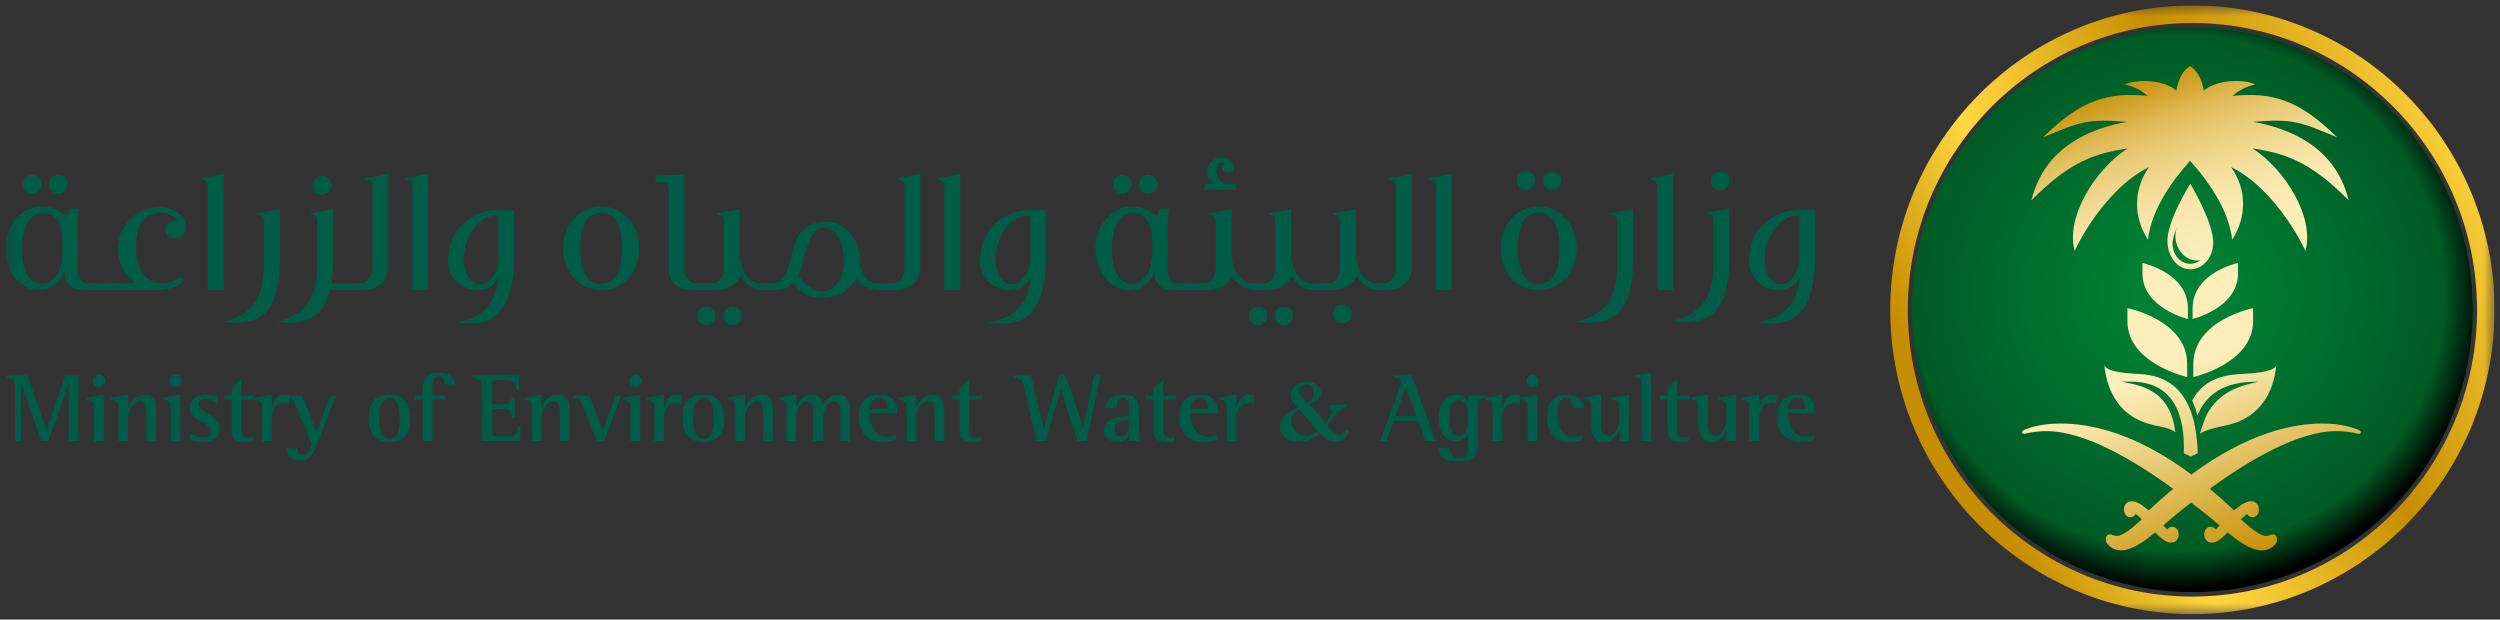 <svg xmlns="http://www.w3.org/2000/svg" fill="none" viewBox="0 0 230 57" height="57" width="230">
<rect x="0" y="0" width="230" height="57" fill="#333333" stroke="none"/>
<g clip-path="url(#clip0_1_47086)">
<mask height="57" width="230" y="0" x="0" maskUnits="userSpaceOnUse" style="mask-type:luminance" id="mask0_1_47086">
<path fill="white" d="M229.5 0.5H0.5V56.5H229.5V0.5Z"></path>
</mask>
<g mask="url(#mask0_1_47086)">
<path fill="#005D45" d="M5.355 17.804C5.851 17.804 6.198 17.419 6.198 16.951C6.198 16.483 5.851 16.101 5.355 16.101C4.859 16.101 4.511 16.486 4.511 16.951C4.511 17.416 4.859 17.804 5.355 17.804Z"></path>
<path fill="#005D45" d="M2.969 17.804C3.451 17.804 3.813 17.419 3.813 16.951C3.813 16.483 3.448 16.101 2.969 16.101C2.456 16.101 2.125 16.486 2.125 16.951C2.125 17.416 2.456 17.804 2.969 17.804Z"></path>
<path fill="#005D45" d="M15.198 21.091C15.198 21.559 15.546 21.927 16.144 21.927C16.743 21.927 17.105 21.459 17.105 20.942C17.105 19.825 15.962 19.055 14.719 19.055C12.664 19.055 10.859 20.658 10.859 22.877C10.859 24.264 11.489 25.399 12.484 26.065H8.011C7.233 25.999 7.151 25.18 7.151 24.73V20.405C7.151 20.055 7.168 19.621 7.267 19.188H6.438C6.321 19.305 6.355 19.371 6.321 19.437C6.256 19.638 6.173 19.854 6.139 19.854C6.139 19.854 6.039 19.788 5.856 19.67C5.474 19.42 4.844 19.001 3.901 19.001C1.814 19.001 0.503 20.887 0.503 22.809C0.503 24.879 1.811 26.682 3.553 26.682C4.961 26.682 5.708 25.663 5.956 24.945C5.956 26.464 6.886 26.665 8.011 26.682H14.574C15.6 26.682 16.364 26.349 16.977 25.746L16.563 25.462C16.133 25.847 15.586 26.062 14.873 26.062C13.231 26.062 12.521 24.626 12.521 22.691C12.521 20.638 13.3 19.587 14.776 19.587C15.62 19.587 16.084 19.937 16.318 20.388C16.201 20.371 16.102 20.353 15.988 20.353C15.492 20.353 15.209 20.62 15.209 21.088M5.554 24.615C5.289 25.499 4.576 26.116 3.764 26.116C3.068 26.116 2.008 25.367 2.008 22.912C2.008 21.192 2.604 19.59 3.898 19.59C5.554 19.59 5.737 21.175 5.737 22.593C5.737 23.478 5.702 24.112 5.554 24.612"></path>
<path fill="#005D45" d="M20.566 26.682V16.015L18.396 16.431C19.092 16.664 19.109 16.781 19.109 17.166V26.679H20.569L20.566 26.682Z"></path>
<path fill="#005D45" d="M25.754 19.239L23.55 19.656C24.28 19.891 24.297 20.006 24.297 20.408V24.649C24.166 27.788 22.971 28.971 20.568 29.623C21.181 29.672 21.546 29.689 21.763 29.689C25.474 29.689 25.756 26.384 25.756 23.395V19.237L25.754 19.239Z"></path>
<path fill="#005D45" d="M29.63 17.921C30.095 17.921 30.491 17.537 30.491 17.054C30.491 16.572 30.095 16.187 29.63 16.187C29.166 16.187 28.77 16.555 28.77 17.054C28.77 17.554 29.166 17.921 29.63 17.921Z"></path>
<path fill="#005D45" d="M34.269 17.169V24.463C34.269 25.448 33.887 26.065 32.96 26.065H30.492C30.626 25.212 30.657 24.296 30.657 23.394V19.236L28.471 19.653C29.183 19.888 29.2 20.003 29.2 20.405V24.646C29.083 27.785 27.892 28.971 25.472 29.62C26.084 29.669 26.466 29.686 26.666 29.686C28.987 29.686 29.964 28.382 30.361 26.682H33.311C34.719 26.682 35.731 25.916 35.731 24.511V16.015L33.545 16.431C34.275 16.664 34.275 16.781 34.275 17.166"></path>
<path fill="#005D45" d="M37.931 17.169V26.682H39.391V16.015L37.219 16.431C37.914 16.664 37.931 16.781 37.931 17.166"></path>
<path fill="#005D45" d="M41.213 24.081C41.213 25.683 42.638 26.651 43.75 26.685H43.833C45.041 26.685 45.54 26.05 45.888 25.499C45.574 28.62 43.719 29.29 42.325 29.605L41.928 29.672C42.524 29.72 43.054 29.755 43.288 29.755C45.061 29.755 47.316 29.054 47.316 23.394V19.305H46.056C43.24 19.305 41.216 21.175 41.216 24.078M45.854 23.661C45.854 24.959 45.095 26.157 44.106 26.165C43.166 26.125 42.655 24.962 42.655 23.98C42.655 21.493 44.212 19.822 45.671 19.822H45.854V23.661Z"></path>
<path fill="#005D45" d="M55.315 19.004C53.112 19.004 51.817 20.89 51.817 22.86C51.817 24.83 53.112 26.682 55.315 26.682C57.519 26.682 58.813 24.796 58.813 22.86C58.813 20.925 57.505 19.004 55.315 19.004ZM55.315 26.117C53.99 26.117 53.394 24.948 53.394 22.86C53.394 20.773 53.99 19.587 55.315 19.587C56.641 19.587 57.222 20.738 57.222 22.86C57.222 24.982 56.627 26.117 55.315 26.117Z"></path>
<path fill="#005D45" d="M67.393 28.218C66.897 28.218 66.549 28.586 66.549 29.054C66.549 29.522 66.897 29.907 67.393 29.907C67.889 29.907 68.236 29.522 68.236 29.054C68.236 28.586 67.889 28.218 67.393 28.218Z"></path>
<path fill="#005D45" d="M65.007 28.218C64.494 28.218 64.163 28.586 64.163 29.054C64.163 29.522 64.494 29.907 65.007 29.907C65.489 29.907 65.851 29.522 65.851 29.054C65.851 28.586 65.486 28.218 65.007 28.218Z"></path>
<path fill="#005D45" d="M83.234 17.152V24.463C83.234 25.43 82.851 26.065 81.99 26.065H80.713C79.966 26.065 79.388 25.364 79.106 24.58C79.14 24.397 79.154 24.196 79.154 23.98C79.154 22.444 78.077 20.408 76.073 20.408C73.635 20.408 73.222 21.944 72.823 23.495C72.606 24.331 72.341 25.33 71.845 25.815C71.646 25.982 71.364 26.033 71.215 26.065H69.907C68.747 26.065 68.051 24.546 68.051 23.495V19.239L65.865 19.656C66.529 19.888 66.594 19.957 66.594 20.325V24.514C66.594 25.482 66.23 26.068 65.352 26.068H64.06C63.365 26.019 62.965 25.551 62.965 24.666V16.052L60.315 16.17V16.721C61.258 16.721 61.509 16.87 61.509 17.272V24.6C61.509 26.186 62.552 26.688 63.96 26.688H65.651C66.677 26.688 67.706 26.387 68.102 25.384C68.615 26.168 69.328 26.688 70.175 26.688H71.201C72.079 26.688 72.561 26.404 72.94 25.987C73.436 26.622 74.132 27.406 75.639 27.406C77.247 27.406 78.273 26.587 78.755 25.571C79.32 26.306 79.95 26.688 81.041 26.688H82.25C83.658 26.688 84.67 25.921 84.67 24.517V16.003L82.467 16.419C83.211 16.655 83.228 16.77 83.228 17.155M75.694 26.817C74.667 26.817 73.921 25.967 73.49 25.433C73.473 25.399 73.442 25.35 73.407 25.333C73.724 24.733 73.872 24.115 74.02 23.547L74.055 23.446C74.385 22.142 74.719 20.942 75.779 20.942H75.845C77.053 20.991 77.635 22.478 77.635 24.064C77.635 25.648 76.74 26.817 75.697 26.817"></path>
<path fill="#005D45" d="M86.879 17.169V26.682H88.339V16.015L86.167 16.431C86.863 16.664 86.879 16.781 86.879 17.166"></path>
<path fill="#005D45" d="M90.158 24.081C90.158 25.683 91.583 26.651 92.695 26.685H92.778C93.987 26.685 94.485 26.05 94.833 25.499C94.519 28.62 92.661 29.29 91.269 29.605L90.874 29.672C91.469 29.72 92 29.755 92.233 29.755C94.006 29.755 96.261 29.054 96.261 23.394V19.305H95.001C92.185 19.305 90.161 21.175 90.161 24.078M94.799 23.661C94.799 24.959 94.04 26.157 93.051 26.165C92.111 26.125 91.601 24.962 91.601 23.98C91.601 21.493 93.156 19.822 94.616 19.822H94.799V23.661Z"></path>
<path fill="#005D45" d="M103.251 17.804C103.732 17.804 104.095 17.419 104.095 16.951C104.095 16.483 103.73 16.101 103.251 16.101C102.738 16.101 102.407 16.486 102.407 16.951C102.407 17.416 102.738 17.804 103.251 17.804Z"></path>
<path fill="#005D45" d="M105.637 17.804C106.132 17.804 106.48 17.419 106.48 16.951C106.48 16.483 106.132 16.101 105.637 16.101C105.141 16.101 104.793 16.486 104.793 16.951C104.793 17.416 105.141 17.804 105.637 17.804Z"></path>
<path fill="#005D45" d="M113.705 16.936H112.927C112.314 16.936 111.901 16.17 111.901 15.667C111.901 15.334 112.1 14.949 112.382 14.949C112.465 14.949 112.599 14.967 112.664 15.064C112.533 15.182 112.416 15.366 112.416 15.466C112.416 15.716 112.648 15.883 112.964 15.883C113.28 15.883 113.511 15.782 113.511 15.397C113.511 14.898 113.029 14.513 112.416 14.513C111.538 14.513 111.04 15.13 111.04 15.865C111.04 16.282 111.37 16.684 111.669 16.934H110.923L110.723 17.468H113.705V16.934V16.936Z"></path>
<path fill="#005D45" d="M118.129 28.218C117.632 28.218 117.284 28.586 117.284 29.054C117.284 29.522 117.632 29.907 118.129 29.907C118.624 29.907 118.972 29.522 118.972 29.054C118.972 28.586 118.624 28.218 118.129 28.218Z"></path>
<path fill="#005D45" d="M115.743 28.218C115.23 28.218 114.899 28.586 114.899 29.054C114.899 29.522 115.23 29.907 115.743 29.907C116.225 29.907 116.587 29.522 116.587 29.054C116.587 28.586 116.221 28.218 115.743 28.218Z"></path>
<path fill="#005D45" d="M123.499 28.02C123.034 28.02 122.638 28.405 122.638 28.888C122.638 29.37 123.034 29.755 123.499 29.755C123.963 29.755 124.36 29.387 124.36 28.888C124.36 28.388 123.963 28.02 123.499 28.02Z"></path>
<path fill="#005D45" d="M128.436 17.169V24.463C128.436 25.448 128.054 26.065 127.128 26.065H126.598C125.437 26.065 124.742 24.546 124.742 23.495V19.239L122.555 19.656C123.22 19.889 123.286 19.957 123.286 20.325V24.515C123.286 25.482 122.92 26.068 122.042 26.068H120.651C119.491 26.068 118.795 24.549 118.795 23.498V19.242L116.609 19.659C117.273 19.891 117.339 19.96 117.339 20.328V24.517C117.339 25.485 116.974 26.071 116.096 26.071H115.167C114.007 26.071 113.311 24.552 113.311 23.501V19.245L111.124 19.662C111.788 19.894 111.855 19.963 111.855 20.331V24.52C111.855 25.488 111.489 26.074 110.611 26.074H108.291C107.513 26.008 107.43 25.189 107.43 24.738V20.414C107.43 20.064 107.447 19.63 107.547 19.196H106.717C106.6 19.314 106.635 19.38 106.6 19.446C106.535 19.647 106.452 19.863 106.418 19.863C106.418 19.863 106.318 19.797 106.136 19.679C105.754 19.429 105.124 19.01 104.18 19.01C102.093 19.01 100.782 20.896 100.782 22.817C100.782 24.888 102.091 26.691 103.832 26.691C105.241 26.691 105.988 25.672 106.236 24.954C106.236 26.473 107.165 26.674 108.291 26.691H110.908C111.934 26.691 112.963 26.39 113.359 25.387C113.853 26.14 114.531 26.642 115.332 26.682V26.691H116.392C117.419 26.691 118.447 26.39 118.844 25.387C119.357 26.171 120.069 26.691 120.916 26.691H122.341C123.368 26.691 124.397 26.39 124.793 25.387C125.286 26.14 125.965 26.642 126.765 26.682V26.691H127.478C128.887 26.691 129.899 25.924 129.899 24.52V16.023L127.712 16.44C128.442 16.672 128.442 16.79 128.442 17.175M105.834 24.615C105.568 25.499 104.856 26.117 104.043 26.117C103.348 26.117 102.288 25.367 102.288 22.912C102.288 21.192 102.883 19.59 104.177 19.59C105.834 19.59 106.016 21.175 106.016 22.593C106.016 23.478 105.982 24.112 105.834 24.612"></path>
<path fill="#005D45" d="M132.1 17.169V26.682H133.559V16.015L131.387 16.431C132.082 16.664 132.1 16.781 132.1 17.166"></path>
<path fill="#005D45" d="M142.787 17.471C143.268 17.471 143.63 17.086 143.63 16.618C143.63 16.15 143.265 15.768 142.787 15.768C142.308 15.768 141.942 16.135 141.942 16.618C141.942 17.1 142.29 17.471 142.787 17.471Z"></path>
<path fill="#005D45" d="M141.56 19.004C139.357 19.004 138.062 20.89 138.062 22.86C138.062 24.83 139.354 26.682 141.56 26.682C143.767 26.682 145.058 24.796 145.058 22.86C145.058 20.925 143.75 19.004 141.56 19.004ZM141.56 26.117C140.234 26.117 139.639 24.948 139.639 22.86C139.639 20.773 140.234 19.587 141.56 19.587C142.886 19.587 143.467 20.738 143.467 22.86C143.467 24.982 142.871 26.117 141.56 26.117Z"></path>
<path fill="#005D45" d="M140.383 17.471C140.879 17.471 141.227 17.086 141.227 16.618C141.227 16.15 140.879 15.768 140.383 15.768C139.887 15.768 139.554 16.135 139.554 16.618C139.554 17.1 139.884 17.471 140.383 17.471Z"></path>
<path fill="#005D45" d="M148.784 20.408V24.649C148.653 27.788 147.459 28.974 145.056 29.623C145.669 29.672 146.033 29.689 146.25 29.689C149.961 29.689 150.244 26.384 150.244 23.395V19.237L148.041 19.653C148.77 19.889 148.787 20.003 148.787 20.405"></path>
<path fill="#005D45" d="M153.904 26.682V16.015L151.734 16.431C152.43 16.664 152.447 16.781 152.447 17.166V26.679H153.906L153.904 26.682Z"></path>
<path fill="#005D45" d="M157.633 20.325V24.566C157.501 27.704 156.308 28.888 153.904 29.539C154.517 29.588 154.882 29.623 155.099 29.623C158.81 29.623 159.093 26.3 159.093 23.314V19.173L156.889 19.59C157.619 19.808 157.636 19.94 157.636 20.325"></path>
<path fill="#005D45" d="M158.263 15.768C157.798 15.768 157.402 16.135 157.402 16.635C157.402 17.135 157.798 17.502 158.263 17.502C158.728 17.502 159.107 17.117 159.107 16.635C159.107 16.153 158.711 15.768 158.263 15.768Z"></path>
<path fill="#005D45" d="M165.752 19.305C162.935 19.305 160.911 21.175 160.911 24.078C160.911 25.68 162.336 26.648 163.448 26.682H163.531C164.74 26.682 165.239 26.048 165.586 25.496C165.272 28.618 163.414 29.287 162.023 29.602L161.626 29.669C162.222 29.717 162.753 29.752 162.986 29.752C164.759 29.752 167.014 29.051 167.014 23.392V19.302H165.754L165.752 19.305ZM165.552 23.661C165.552 24.959 164.794 26.157 163.805 26.165C162.864 26.125 162.354 24.962 162.354 23.98C162.354 21.493 163.91 19.822 165.369 19.822H165.552V23.661Z"></path>
<path fill="#005D45" d="M1.381 35.69C1.381 34.857 1.255 34.895 0.5 34.743V34.544H2.518L4.277 39.486H4.294L6.019 34.544H7.219V40.569H6.33V35.242H6.312L4.445 40.569H3.815L1.957 35.297H1.94V40.569H1.381V35.69Z"></path>
<path fill="#005D45" d="M8.647 37.568C8.647 36.942 8.505 36.79 7.963 36.773V36.595L9.536 36.308V40.569H8.647V37.571V37.568ZM8.55 35.036C8.55 34.731 8.798 34.481 9.109 34.481C9.42 34.481 9.676 34.723 9.676 35.036C9.676 35.349 9.411 35.598 9.1 35.598C8.79 35.598 8.55 35.349 8.55 35.036Z"></path>
<path fill="#005D45" d="M10.896 37.568C10.896 36.942 10.745 36.79 10.187 36.773V36.595L11.786 36.308V37.453H11.803C11.937 37.14 12.407 36.308 13.285 36.308C14.095 36.308 14.36 36.882 14.36 37.568V40.566H13.47V38.249C13.47 37.542 13.47 36.916 12.875 36.916C12.279 36.916 11.783 37.749 11.783 38.384V40.569H10.893V37.571L10.896 37.568Z"></path>
<path fill="#005D45" d="M15.703 37.568C15.703 36.942 15.56 36.79 15.019 36.773V36.595L16.592 36.308V40.569H15.703V37.571V37.568ZM15.606 35.036C15.606 34.731 15.854 34.481 16.165 34.481C16.475 34.481 16.732 34.723 16.732 35.036C16.732 35.349 16.467 35.598 16.156 35.598C15.845 35.598 15.606 35.349 15.606 35.036Z"></path>
<path fill="#005D45" d="M19.941 37.132C19.807 37.043 19.382 36.701 18.884 36.701C18.599 36.701 18.262 36.807 18.262 37.192C18.262 38.042 20.209 38.059 20.209 39.429C20.209 40.307 19.491 40.664 18.61 40.664C18.068 40.664 17.678 40.557 17.472 40.503V39.805C17.729 39.986 18.148 40.27 18.644 40.27C19.203 40.27 19.408 39.983 19.408 39.67C19.408 38.791 17.464 38.74 17.464 37.505C17.464 36.862 17.9 36.305 18.946 36.305C19.399 36.305 19.79 36.422 19.941 36.457V37.129V37.132Z"></path>
<path fill="#005D45" d="M23.265 40.595C23.068 40.632 22.866 40.667 22.669 40.667C21.817 40.667 21.318 40.532 21.318 39.512V36.764H20.625V36.405H21.318V35.699L22.207 34.904V36.408H23.37V36.767H22.207V39.372C22.207 39.998 22.253 40.276 22.937 40.276C23.042 40.276 23.159 40.267 23.265 40.242V40.601V40.595Z"></path>
<path fill="#005D45" d="M24.101 37.568C24.101 36.942 23.958 36.79 23.399 36.773V36.595L24.99 36.308V37.488H25.007C25.133 37.077 25.406 36.308 26.119 36.308C26.279 36.308 26.447 36.325 26.598 36.354V37.203C26.455 37.158 26.296 37.097 26.145 37.097C25.247 37.097 24.99 37.804 24.99 38.432V40.572H24.101V37.574V37.568Z"></path>
<path fill="#005D45" d="M29.146 40.908C28.87 41.623 28.559 42.392 27.593 42.392C26.627 42.392 26.393 41.649 26.358 41.247H27.379C27.379 41.514 27.425 41.91 27.849 41.91C28.24 41.91 28.437 41.453 28.559 41.132L28.676 40.827L27.245 37.39C27.031 36.862 26.909 36.612 26.293 36.583V36.405H27.804L29.118 39.699L30.398 36.405H30.905L29.146 40.908Z"></path>
<path fill="#005D45" d="M33.918 38.49C33.918 36.994 34.539 36.305 35.837 36.305C37.133 36.305 37.755 37.2 37.755 38.49C37.755 39.949 37.151 40.664 35.837 40.664C34.406 40.664 33.918 39.742 33.918 38.49ZM35.837 40.362C36.709 40.362 36.777 39.386 36.777 38.493C36.777 37.669 36.697 36.612 35.837 36.612C34.975 36.612 34.896 37.703 34.896 38.493C34.896 39.234 34.959 40.362 35.837 40.362Z"></path>
<path fill="#005D45" d="M38.892 36.764H38.171V36.405H38.892V35.805C38.892 35.09 39.203 34.3 40.269 34.3C41.406 34.3 41.797 34.702 41.894 35.357H40.899C40.89 35.035 40.774 34.605 40.332 34.605C39.816 34.605 39.782 35.176 39.782 35.598V36.405H40.965V36.764H39.782V40.569H38.892V36.764Z"></path>
<path fill="#005D45" d="M44.312 35.762C44.312 34.875 44.286 34.875 43.468 34.743V34.544H47.724L47.749 35.868H47.501C47.501 35.153 47.128 34.964 46.541 34.964H45.848C45.403 34.964 45.289 34.998 45.289 35.429V37.209H46.364C46.977 37.209 47.04 36.816 47.094 36.52H47.342V38.401H47.094C47.094 37.918 46.897 37.631 46.364 37.631H45.289V39.627C45.289 40.129 45.403 40.147 45.848 40.147H46.834C47.342 40.147 47.581 39.969 47.635 39.268H47.883L47.855 40.566H44.312V35.759V35.762Z"></path>
<path fill="#005D45" d="M48.932 37.568C48.932 36.942 48.781 36.79 48.223 36.773V36.595L49.822 36.308V37.453H49.839C49.973 37.14 50.443 36.308 51.324 36.308C52.134 36.308 52.399 36.882 52.399 37.568V40.566H51.509V38.249C51.509 37.542 51.509 36.916 50.914 36.916C50.318 36.916 49.822 37.749 49.822 38.384V40.569H48.932V37.571V37.568Z"></path>
<path fill="#005D45" d="M53.641 37.39C53.419 36.79 53.322 36.638 52.718 36.583V36.405H54.203L55.446 39.555L56.654 36.405H57.162L55.571 40.566H54.921L53.641 37.387V37.39Z"></path>
<path fill="#005D45" d="M58.005 37.568C58.005 36.942 57.863 36.79 57.321 36.773V36.595L58.895 36.308V40.569H58.005V37.571V37.568ZM57.906 35.036C57.906 34.731 58.154 34.481 58.464 34.481C58.775 34.481 59.032 34.723 59.032 35.036C59.032 35.349 58.767 35.598 58.456 35.598C58.145 35.598 57.906 35.349 57.906 35.036Z"></path>
<path fill="#005D45" d="M60.198 37.568C60.198 36.942 60.056 36.79 59.497 36.773V36.595L61.088 36.308V37.488H61.105C61.23 37.077 61.504 36.308 62.217 36.308C62.376 36.308 62.544 36.325 62.696 36.354V37.203C62.553 37.158 62.393 37.097 62.242 37.097C61.344 37.097 61.088 37.804 61.088 38.432V40.572H60.198V37.574V37.568Z"></path>
<path fill="#005D45" d="M62.795 38.49C62.795 36.994 63.416 36.305 64.713 36.305C66.01 36.305 66.632 37.2 66.632 38.49C66.632 39.949 66.028 40.664 64.713 40.664C63.282 40.664 62.795 39.742 62.795 38.49ZM64.713 40.362C65.586 40.362 65.654 39.386 65.654 38.493C65.654 37.669 65.574 36.612 64.713 36.612C63.853 36.612 63.773 37.703 63.773 38.493C63.773 39.234 63.835 40.362 64.713 40.362Z"></path>
<path fill="#005D45" d="M67.638 37.568C67.638 36.942 67.487 36.79 66.928 36.773V36.595L68.527 36.308V37.453H68.544C68.678 37.14 69.148 36.308 70.029 36.308C70.839 36.308 71.104 36.882 71.104 37.568V40.566H70.215V38.249C70.215 37.542 70.215 36.916 69.619 36.916C69.023 36.916 68.527 37.749 68.527 38.384V40.569H67.638V37.571V37.568Z"></path>
<path fill="#005D45" d="M72.356 37.568C72.356 36.942 72.213 36.79 71.672 36.773V36.595L73.263 36.308V37.373H73.28C73.431 37.06 73.841 36.308 74.639 36.308C75.438 36.308 75.671 36.908 75.731 37.31H75.748C75.934 36.959 76.273 36.308 77.074 36.308C78.203 36.308 78.203 37.347 78.203 37.982V40.569H77.313V38.125C77.313 37.571 77.313 36.916 76.718 36.916C76.042 36.916 75.723 37.855 75.723 38.499V40.566H74.833V38.249C74.833 37.542 74.833 36.916 74.237 36.916C73.642 36.916 73.243 37.749 73.243 38.384V40.569H72.353V37.571L72.356 37.568Z"></path>
<path fill="#005D45" d="M82.447 40.425C82.279 40.489 81.808 40.666 81.195 40.666C79.836 40.666 79.018 39.834 79.018 38.341C79.018 36.928 79.693 36.308 80.885 36.308C82.404 36.308 82.53 37.419 82.53 38.016H79.998C79.998 38.912 80.363 40.181 81.615 40.181C81.988 40.181 82.298 40.092 82.45 40.029V40.422L82.447 40.425ZM81.641 37.657C81.641 37.45 81.623 36.609 80.85 36.609C80.183 36.609 79.998 37.316 79.998 37.657H81.643H81.641Z"></path>
<path fill="#005D45" d="M83.408 37.568C83.408 36.942 83.257 36.79 82.698 36.773V36.595L84.297 36.308V37.453H84.315C84.448 37.14 84.919 36.308 85.796 36.308C86.606 36.308 86.871 36.882 86.871 37.568V40.566H85.982V38.249C85.982 37.542 85.982 36.916 85.386 36.916C84.79 36.916 84.294 37.749 84.294 38.384V40.569H83.405V37.571L83.408 37.568Z"></path>
<path fill="#005D45" d="M90.233 40.595C90.036 40.632 89.834 40.667 89.637 40.667C88.785 40.667 88.286 40.532 88.286 39.512V36.764H87.593V36.405H88.286V35.699L89.175 34.904V36.408H90.338V36.767H89.175V39.372C89.175 39.998 89.221 40.276 89.905 40.276C90.01 40.276 90.127 40.267 90.233 40.242V40.601V40.595Z"></path>
<path fill="#005D45" d="M94.243 35.69C94.058 34.875 93.975 34.883 93.239 34.743V34.544H94.847L96.022 39.423H96.038L97.442 34.544H98.054L99.654 39.423H99.67L100.648 34.544H101.227L99.975 40.569H99.132L97.586 35.799H97.57L96.201 40.569H95.374L94.246 35.69H94.243Z"></path>
<path fill="#005D45" d="M103.901 40.038C103.741 40.227 103.439 40.664 102.755 40.664C102.071 40.664 101.563 40.161 101.563 39.636C101.563 38.375 103.331 38.275 103.901 38.257V37.801C103.901 37.238 103.901 36.612 103.34 36.612C102.778 36.612 102.718 37.132 102.718 37.525H101.66C101.757 36.934 102.051 36.308 103.331 36.308C104.611 36.308 104.788 36.962 104.788 37.847V40.566H103.898V40.038H103.901ZM103.901 38.579C103.581 38.588 102.541 38.634 102.541 39.483C102.541 39.894 102.746 40.181 103.074 40.181C103.59 40.181 103.901 39.708 103.901 39.099V38.579Z"></path>
<path fill="#005D45" d="M108.086 40.595C107.889 40.632 107.687 40.667 107.49 40.667C106.638 40.667 106.139 40.532 106.139 39.512V36.764H105.445V36.405H106.139V35.699L107.028 34.904V36.408H108.191V36.767H107.028V39.372C107.028 39.998 107.073 40.276 107.757 40.276C107.863 40.276 107.98 40.267 108.086 40.242V40.601V40.595Z"></path>
<path fill="#005D45" d="M111.951 40.425C111.783 40.489 111.312 40.666 110.7 40.666C109.34 40.666 108.521 39.834 108.521 38.341C108.521 36.928 109.197 36.308 110.389 36.308C111.908 36.308 112.034 37.419 112.034 38.016H109.502C109.502 38.912 109.867 40.181 111.118 40.181C111.492 40.181 111.802 40.092 111.953 40.029V40.422L111.951 40.425ZM111.141 37.657C111.141 37.45 111.124 36.609 110.352 36.609C109.685 36.609 109.5 37.316 109.5 37.657H111.144H111.141Z"></path>
<path fill="#005D45" d="M112.858 37.568C112.858 36.942 112.716 36.79 112.157 36.773V36.595L113.748 36.308V37.488H113.765C113.89 37.077 114.164 36.308 114.877 36.308C115.036 36.308 115.204 36.325 115.355 36.354V37.203C115.213 37.158 115.053 37.097 114.902 37.097C114.004 37.097 113.748 37.804 113.748 38.432V40.572H112.858V37.574V37.568Z"></path>
<path fill="#005D45" d="M128.759 35.69C128.813 35.538 128.91 35.225 128.91 35.162C128.91 34.803 128.582 34.794 128.225 34.743V34.544H129.896L132.065 40.569H131.142L130.474 38.708H128.209L127.541 40.569H126.991L128.759 35.69ZM128.36 38.286H130.323L129.311 35.673L128.362 38.286H128.36Z"></path>
<path fill="#005D45" d="M135.964 40.701C135.964 41.623 135.796 42.473 134.24 42.473C133.148 42.473 132.384 42.22 132.384 41.221H133.388C133.388 41.597 133.501 42.168 134.214 42.168C135.075 42.168 135.075 41.479 135.075 40.988V39.94H135.058C134.898 40.207 134.659 40.566 133.938 40.566C132.817 40.566 132.376 39.627 132.376 38.579C132.376 37.425 132.724 36.305 133.949 36.305C134.588 36.305 134.907 36.681 135.061 36.922H135.078V36.402H136.669V36.58C136.384 36.58 135.968 36.626 135.968 37.215V40.695L135.964 40.701ZM135.075 37.918C135.075 37.353 134.79 36.79 134.24 36.79C133.43 36.79 133.35 37.801 133.35 38.455C133.35 39.11 133.439 40.084 134.169 40.084C134.933 40.084 135.075 39.297 135.075 38.803V37.916V37.918Z"></path>
<path fill="#005D45" d="M137.325 37.568C137.325 36.942 137.183 36.79 136.624 36.773V36.595L138.214 36.308V37.488H138.232C138.357 37.077 138.631 36.308 139.344 36.308C139.503 36.308 139.671 36.325 139.822 36.354V37.203C139.68 37.158 139.52 37.097 139.369 37.097C138.471 37.097 138.214 37.804 138.214 38.432V40.572H137.325V37.574V37.568Z"></path>
<path fill="#005D45" d="M140.54 37.568C140.54 36.942 140.398 36.79 139.856 36.773V36.595L141.43 36.308V40.569H140.54V37.571V37.568ZM140.444 35.036C140.444 34.731 140.691 34.481 141.002 34.481C141.313 34.481 141.57 34.723 141.57 35.036C141.57 35.349 141.304 35.598 140.994 35.598C140.683 35.598 140.444 35.349 140.444 35.036Z"></path>
<path fill="#005D45" d="M145.579 40.451C145.261 40.566 145.055 40.666 144.32 40.666C143.077 40.666 142.339 39.779 142.339 38.43C142.339 37.203 142.835 36.308 144.106 36.308C145.092 36.308 145.742 36.81 145.742 37.534H144.693C144.693 37.166 144.605 36.612 144.054 36.612C143.45 36.612 143.316 37.275 143.316 38.134C143.316 39.458 143.921 40.184 144.73 40.184C145.007 40.184 145.369 40.13 145.583 40.058V40.451H145.579Z"></path>
<path fill="#005D45" d="M148.981 39.555H148.964C148.813 39.949 148.448 40.664 147.587 40.664C146.396 40.664 146.396 39.501 146.396 38.837V37.565C146.396 36.939 146.253 36.787 145.711 36.77V36.592L147.285 36.305V38.998C147.285 39.814 147.587 40.055 148.014 40.055C148.594 40.055 148.984 39.294 148.984 38.55V37.565C148.984 36.939 148.833 36.787 148.3 36.77V36.592L149.873 36.305V40.566H148.984V39.555H148.981Z"></path>
<path fill="#005D45" d="M151.042 35.518C151.042 34.883 150.891 34.731 150.366 34.702V34.524L151.929 34.3V40.566H151.039V35.518H151.042Z"></path>
<path fill="#005D45" d="M155.352 40.595C155.156 40.632 154.953 40.667 154.757 40.667C153.904 40.667 153.405 40.532 153.405 39.512V36.764H152.713V36.405H153.405V35.699L154.295 34.904V36.408H155.458V36.767H154.295V39.372C154.295 39.998 154.34 40.276 155.025 40.276C155.13 40.276 155.247 40.267 155.352 40.242V40.601V40.595Z"></path>
<path fill="#005D45" d="M158.827 39.555H158.81C158.659 39.949 158.295 40.664 157.434 40.664C156.241 40.664 156.241 39.501 156.241 38.837V37.565C156.241 36.939 156.099 36.787 155.558 36.77V36.592L157.132 36.305V38.998C157.132 39.814 157.434 40.055 157.861 40.055C158.439 40.055 158.831 39.294 158.831 38.55V37.565C158.831 36.939 158.679 36.787 158.146 36.77V36.592L159.72 36.305V40.566H158.831V39.555H158.827Z"></path>
<path fill="#005D45" d="M160.948 37.568C160.948 36.942 160.806 36.79 160.247 36.773V36.595L161.837 36.308V37.488H161.855C161.981 37.077 162.254 36.308 162.967 36.308C163.126 36.308 163.294 36.325 163.445 36.354V37.203C163.303 37.158 163.143 37.097 162.992 37.097C162.094 37.097 161.837 37.804 161.837 38.432V40.572H160.948V37.574V37.568Z"></path>
<path fill="#005D45" d="M166.931 40.425C166.763 40.489 166.292 40.666 165.679 40.666C164.32 40.666 163.502 39.834 163.502 38.341C163.502 36.928 164.177 36.308 165.369 36.308C166.888 36.308 167.014 37.419 167.014 38.016H164.482C164.482 38.912 164.848 40.181 166.099 40.181C166.472 40.181 166.783 40.092 166.934 40.029V40.422L166.931 40.425ZM166.122 37.657C166.122 37.45 166.104 36.609 165.332 36.609C164.665 36.609 164.479 37.316 164.479 37.657H166.124H166.122Z"></path>
<path fill="#005D45" d="M123.935 39.564C123.935 39.564 123.901 39.569 123.813 39.664C123.681 39.799 123.567 39.897 123.465 39.957C123.314 40.038 123.071 40.023 122.817 39.859C122.675 39.768 122.521 39.627 122.361 39.446L122.247 39.317C122.176 39.248 122.136 39.188 122.122 39.13L122.114 39.09L122.139 39.058C122.501 38.593 122.76 38.277 122.912 38.122C123.157 37.861 123.325 37.697 123.428 37.626C123.519 37.562 123.662 37.482 123.858 37.387L123.864 37.353C123.872 37.313 123.878 37.272 123.878 37.232C123.878 37.224 123.878 37.212 123.878 37.203C123.781 37.212 123.716 37.218 123.687 37.218H123.467L123.151 37.235C122.866 37.252 122.632 37.27 122.439 37.292C122.418 37.292 122.367 37.301 122.247 37.327L122.239 37.476C122.341 37.522 122.418 37.574 122.469 37.634C122.532 37.712 122.564 37.792 122.564 37.87C122.564 37.959 122.521 38.082 122.43 38.249C122.316 38.455 122.17 38.648 121.994 38.823L121.931 38.883L121.871 38.82C121.826 38.771 121.777 38.711 121.722 38.639L121.221 38.022C121.107 37.881 121.01 37.772 120.939 37.7C120.736 37.505 120.608 37.367 120.548 37.287L120.511 37.235L120.552 37.183C120.58 37.146 120.622 37.117 120.677 37.1C120.782 37.063 120.925 36.982 121.095 36.865C121.264 36.75 121.375 36.641 121.423 36.543C121.486 36.408 121.52 36.262 121.52 36.112C121.52 35.862 121.409 35.641 121.184 35.44C120.959 35.239 120.645 35.136 120.255 35.136C119.967 35.136 119.865 35.153 119.83 35.165C119.805 35.173 119.761 35.188 119.707 35.202C119.394 35.285 119.148 35.429 118.981 35.633C118.812 35.837 118.733 36.058 118.733 36.308C118.733 36.425 118.753 36.54 118.793 36.658C118.832 36.776 118.881 36.873 118.935 36.951C118.995 37.034 119.129 37.198 119.334 37.436L119.399 37.514L119.314 37.568C119.266 37.597 119.192 37.631 119.072 37.68C118.881 37.761 118.67 37.881 118.447 38.042C118.228 38.197 118.06 38.384 117.946 38.599C117.832 38.812 117.774 39.041 117.774 39.279C117.774 39.67 117.914 39.995 118.185 40.244C118.461 40.497 118.895 40.626 119.473 40.626C120.146 40.626 120.777 40.391 121.346 39.923L121.404 39.877L121.458 39.926C121.752 40.193 122.022 40.385 122.267 40.497C122.45 40.58 122.652 40.623 122.866 40.623C123.105 40.623 123.296 40.586 123.433 40.508C123.641 40.394 123.801 40.247 123.906 40.081C124.009 39.914 124.063 39.779 124.063 39.681C124.063 39.65 124.052 39.624 124.029 39.601C124.003 39.575 123.975 39.564 123.941 39.564M119.713 35.526C119.839 35.423 119.987 35.369 120.152 35.369C120.309 35.369 120.443 35.403 120.557 35.472C120.677 35.544 120.751 35.621 120.777 35.707C120.833 35.906 120.862 36.055 120.862 36.158C120.862 36.368 120.828 36.526 120.762 36.638C120.666 36.793 120.52 36.913 120.326 37L120.278 37.023L120.238 36.988C119.947 36.747 119.753 36.546 119.645 36.374C119.556 36.236 119.514 36.101 119.514 35.969C119.514 35.782 119.579 35.636 119.71 35.526M121.135 39.693C120.845 39.969 120.517 40.109 120.158 40.109C119.961 40.109 119.773 40.061 119.599 39.963C119.428 39.868 119.283 39.759 119.171 39.636C119.057 39.512 118.952 39.34 118.855 39.122C118.801 38.995 118.772 38.86 118.772 38.717C118.772 38.496 118.844 38.295 118.981 38.122C119.118 37.956 119.3 37.824 119.525 37.732L119.579 37.709L119.619 37.755C119.895 38.056 120.172 38.372 120.434 38.694L120.953 39.323C120.984 39.366 121.016 39.403 121.05 39.44C121.093 39.486 121.127 39.535 121.153 39.587L121.184 39.644L121.135 39.69V39.693Z"></path>
<path fill="#008034" d="M227.499 28.497C227.499 42.849 215.948 54.484 201.7 54.484C187.453 54.484 175.905 42.849 175.905 28.497C175.905 14.145 187.456 2.51 201.704 2.51C215.951 2.51 227.502 14.145 227.502 28.497"></path>
<path fill="url(#paint0_radial_1_47086)" d="M227.499 28.497C227.499 42.849 215.948 54.484 201.7 54.484C187.453 54.484 175.905 42.849 175.905 28.497C175.905 14.145 187.456 2.51 201.704 2.51C215.951 2.51 227.502 14.145 227.502 28.497"></path>
<path fill="url(#paint1_linear_1_47086)" d="M201.704 56.5C186.376 56.5 173.904 43.94 173.904 28.5C173.904 13.06 186.376 0.5 201.704 0.5C217.032 0.5 229.5 13.06 229.5 28.5C229.5 43.94 217.032 56.5 201.704 56.5ZM201.704 2.117C187.263 2.117 175.518 13.953 175.518 28.5C175.518 43.047 187.263 54.883 201.704 54.883C216.145 54.883 227.887 43.047 227.887 28.5C227.887 13.953 216.142 2.117 201.704 2.117Z"></path>
<path fill="url(#paint2_linear_1_47086)" d="M217.039 39.573C217.105 39.61 217.225 39.682 217.193 39.797C217.174 39.868 217.111 39.906 217.002 39.906C216.96 39.906 216.92 39.9 216.905 39.897C216.292 39.739 215.637 39.662 214.955 39.662C211.453 39.662 206.925 42.321 203.299 44.968C204.021 45.568 204.796 46.255 205.543 46.958C205.651 46.863 205.688 46.837 205.791 46.751C206.113 46.481 206.421 46.295 206.729 46.183C206.914 46.114 207.099 46.099 207.279 46.137C207.627 46.209 207.855 46.553 207.818 46.958C207.786 47.306 207.549 47.573 207.265 47.584C207.039 47.59 206.84 47.478 206.726 47.28C206.586 47.395 206.455 47.504 206.335 47.619C206.278 47.673 206.224 47.728 206.17 47.782L206.395 47.98C206.572 48.135 206.743 48.288 206.917 48.434C207.259 48.721 207.632 49.011 208.051 49.198C208.183 49.255 208.354 49.324 208.516 49.31C208.596 49.304 208.682 49.278 208.772 49.252L208.835 49.235C208.835 49.235 208.853 49.23 208.861 49.224C208.912 49.201 208.964 49.175 209.026 49.163C209.049 49.16 209.074 49.155 209.104 49.155C209.234 49.155 209.346 49.221 209.411 49.336C209.482 49.456 209.503 49.646 209.466 49.801C209.434 49.927 209.366 50.016 209.3 50.094C209.026 50.404 208.696 50.582 208.317 50.622C208.248 50.631 208.177 50.634 208.106 50.634C208.034 50.634 207.963 50.631 207.889 50.622C207.601 50.593 207.299 50.502 206.965 50.346C206.467 50.114 205.973 49.798 205.412 49.35L204.952 48.98C204.801 49.126 204.645 49.273 204.485 49.416C204.297 49.586 204.063 49.775 203.77 49.876C203.69 49.904 203.604 49.919 203.513 49.919C203.479 49.919 203.448 49.919 203.413 49.913C203.374 49.91 203.334 49.904 203.294 49.893C203.043 49.844 202.843 49.611 202.795 49.318C202.747 49.008 202.861 48.701 203.083 48.552C203.299 48.408 203.567 48.437 203.77 48.629C203.798 48.655 203.821 48.684 203.844 48.712C203.963 48.592 204.081 48.466 204.197 48.334C203.439 47.644 202.464 46.935 201.58 46.232C200.705 46.935 199.785 47.644 199.026 48.334C199.143 48.466 199.26 48.592 199.38 48.712C199.403 48.681 199.428 48.652 199.454 48.629C199.656 48.44 199.927 48.408 200.141 48.552C200.361 48.698 200.477 49.005 200.429 49.318C200.384 49.611 200.18 49.841 199.93 49.893C199.89 49.901 199.85 49.907 199.811 49.913C199.776 49.916 199.742 49.919 199.711 49.919C199.619 49.919 199.537 49.904 199.454 49.876C199.161 49.775 198.927 49.588 198.739 49.416C198.579 49.273 198.422 49.126 198.271 48.98L197.812 49.35C197.253 49.795 196.757 50.114 196.258 50.346C195.922 50.502 195.62 50.593 195.334 50.622C195.261 50.631 195.19 50.634 195.118 50.634C195.046 50.634 194.976 50.631 194.907 50.622C194.528 50.582 194.194 50.404 193.924 50.094C193.858 50.016 193.79 49.93 193.758 49.801C193.718 49.646 193.741 49.459 193.809 49.336C193.875 49.218 193.986 49.155 194.118 49.155C194.146 49.155 194.171 49.158 194.194 49.163C194.257 49.175 194.311 49.201 194.359 49.224C194.368 49.227 194.377 49.232 194.385 49.235L194.448 49.252C194.54 49.278 194.628 49.301 194.705 49.31C194.867 49.324 195.041 49.255 195.169 49.198C195.589 49.011 195.965 48.721 196.304 48.434C196.478 48.288 196.652 48.135 196.826 47.98L197.051 47.782C196.997 47.728 196.942 47.673 196.886 47.619C196.766 47.504 196.635 47.392 196.495 47.28C196.378 47.481 196.181 47.59 195.956 47.584C195.674 47.573 195.434 47.306 195.403 46.958C195.366 46.553 195.594 46.209 195.942 46.137C196.121 46.099 196.307 46.114 196.492 46.183C196.8 46.298 197.108 46.481 197.43 46.751C197.532 46.837 197.569 46.863 197.678 46.958C198.448 46.234 199.198 45.577 199.93 44.974C196.304 42.324 191.774 39.662 188.268 39.662C187.587 39.662 186.931 39.742 186.318 39.897C186.304 39.9 186.264 39.906 186.221 39.906C186.115 39.906 186.05 39.868 186.03 39.797C185.999 39.682 186.122 39.61 186.184 39.573C186.403 39.443 187.621 38.964 189.539 38.964C192.242 38.964 196.321 39.748 201.503 43.573L201.609 43.656L201.632 43.639C206.814 39.811 210.959 38.964 213.662 38.964C215.58 38.964 216.798 39.443 217.016 39.573M203.14 37.93C202.826 38.456 202.393 39.891 202.393 39.911C202.852 39.538 204.228 39.257 204.819 39.13C209.041 38.214 209.303 34.361 209.431 33.606C209.32 33.821 209.021 34.275 206.438 34.392C205.087 34.456 202.843 34.622 201.677 36.853C201.879 37.264 202.039 37.723 202.159 38.229C203.608 34.746 207.185 35.222 207.792 35.093C207.187 35.357 204.597 35.486 203.137 37.93M201.549 42.011L202.185 41.695C202.031 34.863 198.356 34.476 196.58 34.392C193.997 34.275 193.698 33.818 193.59 33.606C193.716 34.361 193.981 38.214 198.203 39.13C198.804 39.263 199.699 39.386 200.129 39.771C199.637 35.306 195.968 35.417 195.229 35.093C195.925 35.239 201.153 34.128 200.911 41.695L201.549 42.011ZM199.405 22.332C199.291 20.377 201.512 16.902 201.512 16.902C201.512 16.902 203.641 20.463 203.619 22.332C203.601 23.682 202.675 24.776 201.512 24.776C200.349 24.776 199.486 23.679 199.405 22.332ZM202.427 23.934C202.33 23.952 202.227 23.963 202.128 23.963C201.025 23.963 200.132 22.927 200.132 21.649C200.132 21.465 200.175 21.23 200.243 20.959C200.027 21.534 199.87 22.059 199.87 22.384C199.87 23.426 200.6 24.273 201.498 24.273C201.842 24.273 202.165 24.147 202.427 23.934ZM195.722 29.554C195.722 33.448 201.218 34.691 201.218 34.691V33.482C201.218 29.442 195.722 28.345 195.722 28.345V29.554ZM201.786 33.485V34.694C201.786 34.694 207.282 33.451 207.282 29.557V28.348C207.282 28.348 201.786 29.445 201.786 33.485ZM197.108 25.172C197.108 28.339 201.287 29.35 201.287 29.35V28.368C201.287 25.083 197.108 24.19 197.108 24.19V25.172ZM201.717 28.368V29.35C201.717 29.35 205.896 28.339 205.896 25.172V24.19C205.896 24.19 201.717 25.08 201.717 28.365M186.891 18.43C190.52 14.757 192.852 14.105 195.756 13.646C192.783 15.547 190.007 19.966 190.871 23.079C192.442 19.776 195.181 16.552 197.709 15.374C196.281 17.393 196.232 19.909 197.61 22.053C197.929 19.268 199.867 16.592 201.487 14.797C203.106 16.589 205.044 19.268 205.36 22.053C206.737 19.906 206.692 17.393 205.261 15.374C207.789 16.549 210.529 19.776 212.099 23.079C212.966 19.966 210.186 15.547 207.217 13.646C210.118 14.102 212.45 14.757 216.079 18.43C214.881 13.517 210.663 11.814 207.29 11.208C211.002 10.886 211.737 11.268 215.016 12.635C211.458 9.112 208.964 8.477 205.4 8.819C206.01 8.282 206.595 7.992 207.493 7.753C205.999 7.162 203.659 7.472 202.749 8.351C202.749 8.351 202.57 6.737 201.498 6.085V6.071C201.498 6.071 201.489 6.077 201.487 6.079C201.484 6.077 201.478 6.074 201.475 6.071V6.085C200.403 6.737 200.224 8.351 200.224 8.351C199.314 7.472 196.974 7.162 195.48 7.753C196.378 7.992 196.963 8.282 197.573 8.819C194.009 8.477 191.515 9.112 187.958 12.635C191.235 11.268 191.971 10.889 195.682 11.208C192.31 11.814 188.094 13.517 186.894 18.43"></path>
</g>
</g>
<defs>
<radialGradient gradientTransform="translate(200.363 26.948) scale(28.218 27.288)" gradientUnits="userSpaceOnUse" r="1" cy="0" cx="0" id="paint0_radial_1_47086">
<stop stop-opacity="0"></stop>
<stop stop-opacity="0" offset="0.12"></stop>
<stop stop-opacity="0" offset="0.15"></stop>
<stop stop-opacity="0.292" offset="0.87"></stop>
<stop offset="1"></stop>
</radialGradient>
<linearGradient gradientUnits="userSpaceOnUse" y2="14.124" x2="229.27" y1="40.104" x1="180.027" id="paint1_linear_1_47086">
<stop stop-color="#C68D00"></stop>
<stop stop-color="#FFD740" offset="0.25"></stop>
<stop stop-color="#F4C833" offset="0.34"></stop>
<stop stop-color="#D7A313" offset="0.51"></stop>
<stop stop-color="#C68D00" offset="0.6"></stop>
<stop stop-color="#FFD740" offset="1"></stop>
</linearGradient>
<linearGradient gradientUnits="userSpaceOnUse" y2="51.058" x2="209.626" y1="7.791" x1="193.955" id="paint2_linear_1_47086">
<stop stop-color="#C68D00"></stop>
<stop stop-color="#D2A32A" offset="0.05"></stop>
<stop stop-color="#DFB955" offset="0.1"></stop>
<stop stop-color="#EACC78" offset="0.16"></stop>
<stop stop-color="#F2DA94" offset="0.22"></stop>
<stop stop-color="#F8E4A8" offset="0.27"></stop>
<stop stop-color="#FBEAB4" offset="0.33"></stop>
<stop stop-color="#FDEDB8" offset="0.39"></stop>
<stop stop-color="#FDEDB8" offset="0.58"></stop>
<stop stop-color="#F5E09F" offset="0.65"></stop>
<stop stop-color="#E3C061" offset="0.79"></stop>
<stop stop-color="#C68D00" offset="1"></stop>
</linearGradient>
<clipPath id="clip0_1_47086">
<rect transform="translate(0.5 0.5)" fill="white" height="56" width="229"></rect>
</clipPath>
</defs>
</svg>
